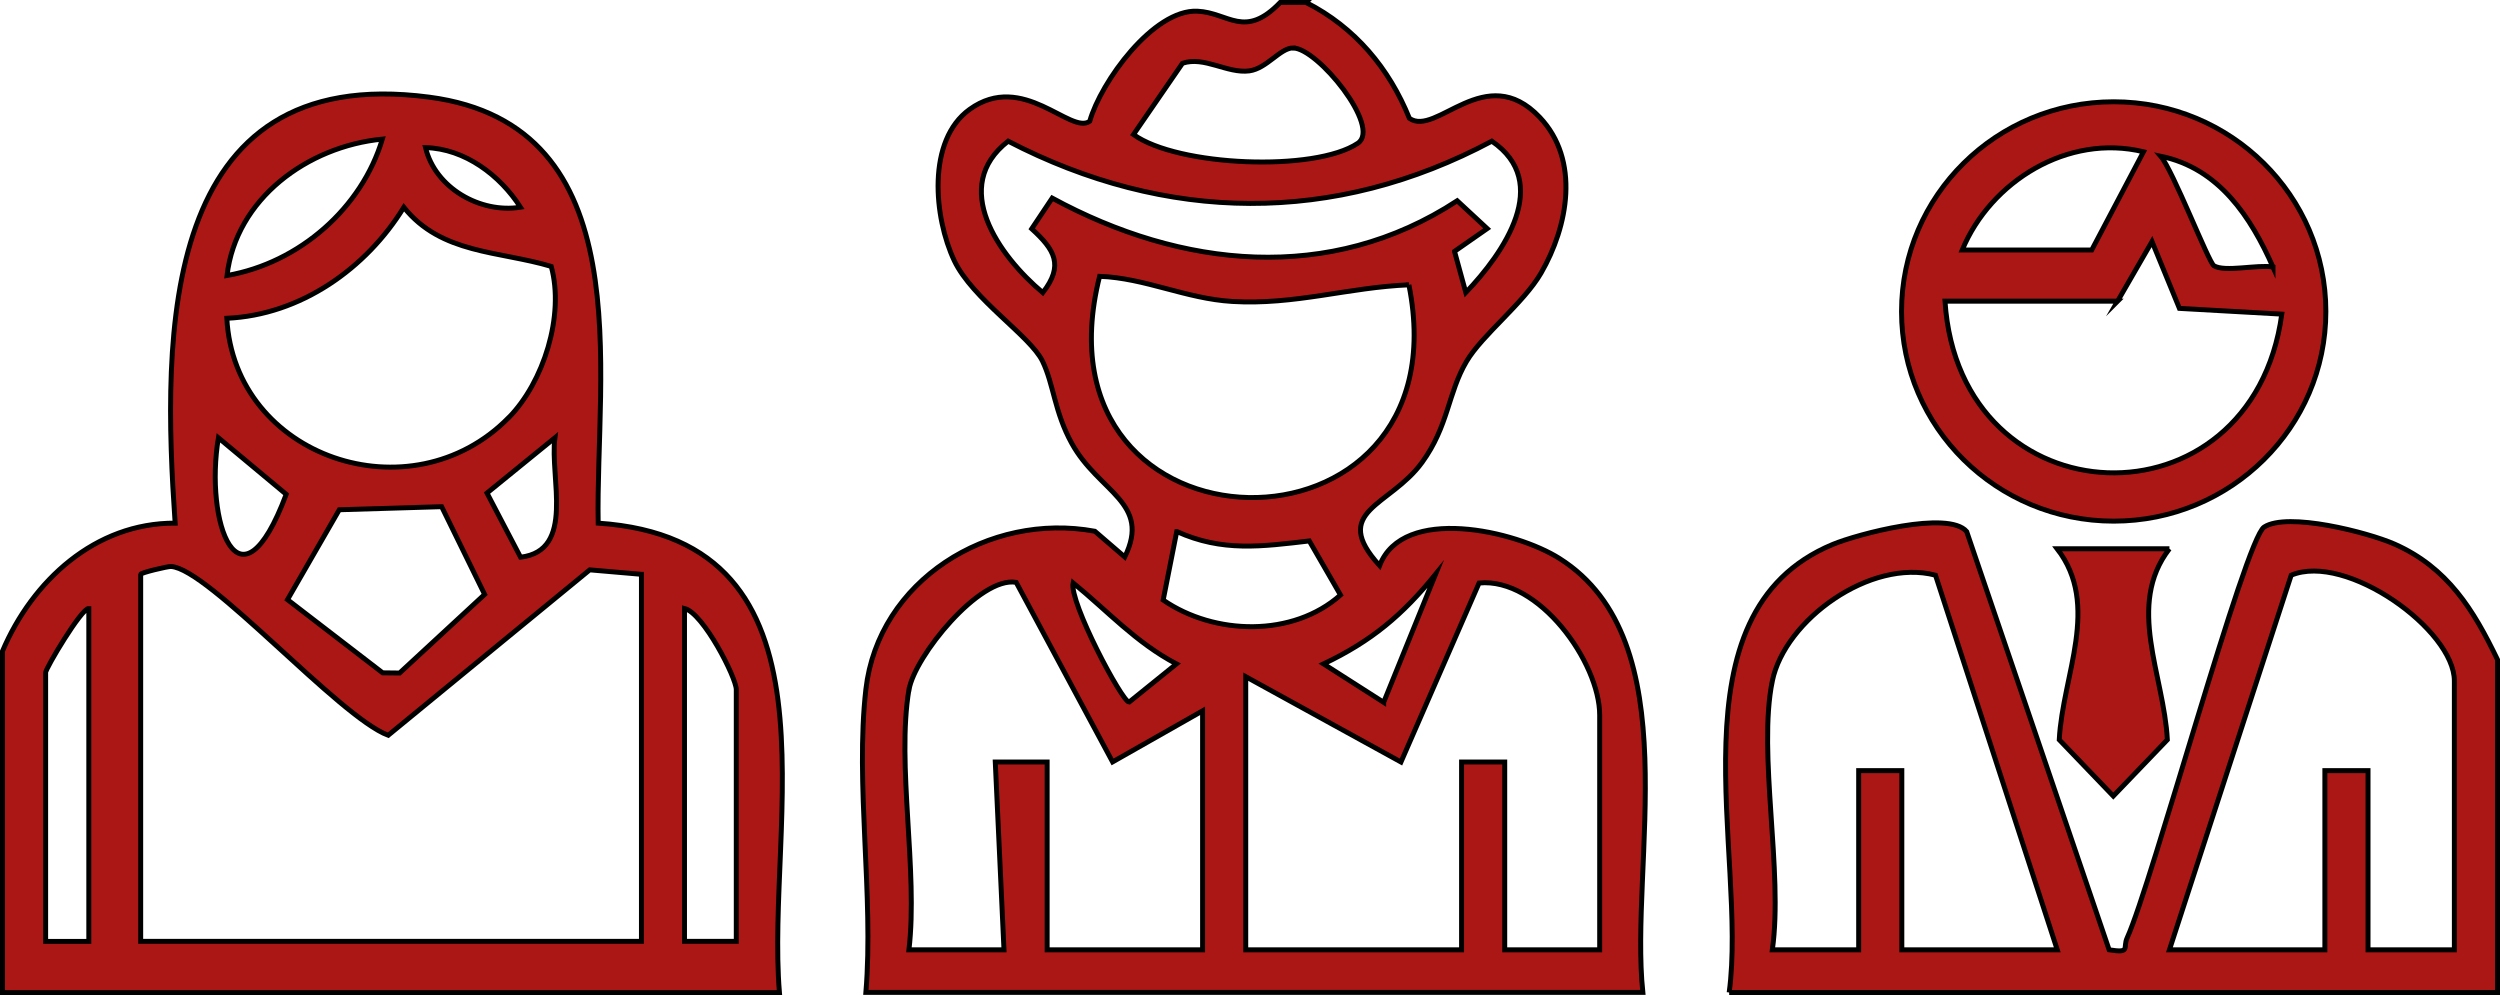 <?xml version="1.0" encoding="UTF-8"?>
<svg id="Layer_2" data-name="Layer 2" xmlns="http://www.w3.org/2000/svg" viewBox="0 0 252.52 100.5">
  <defs>
    <style>
      .cls-1 {
        fill: #ab1714;
        stroke: #000;
        stroke-miterlimit: 10;
        stroke-width: .5px;
      }
    </style>
  </defs>
  <g id="Layer_1-2" data-name="Layer 1">
    <g>
      <path class="cls-1" d="M131.93.25c4.94,2.51,8.39,6.65,10.43,11.7,2.71,1.92,7.68-5.88,13.16-.11,4.12,4.34,2.87,11.02.14,15.74-1.78,3.07-5.95,6.25-7.53,8.93-1.88,3.18-1.81,6.51-4.5,10.21-3.24,4.45-9.33,4.86-4.28,10.41,2.35-6.14,13.71-3.54,18.17-.72,13.14,8.3,7.05,30.82,8.42,43.83h-78.48c.81-9.74-1.09-21.07,0-30.61,1.25-10.98,12.43-17.95,23.13-15.97l3.02,2.6c2.71-5.52-2.63-6.52-5.36-11.49-1.75-3.18-1.81-5.93-2.95-8.29-1.22-2.53-7.07-6.27-8.91-10.15-2.06-4.35-2.8-12.16,1.56-15.29,5.38-3.87,10.18,2.6,12.12,1.21,1.12-3.97,6.44-11.33,10.88-11.12,3.17.15,4.76,2.86,8.37-.89h2.62ZM130.61,4.84c-1.3.01-2.66,2.08-4.42,2.32-2.22.29-4.54-1.51-6.75-.77l-4.95,7.2c4.46,3.22,18.32,3.8,22.66.88,2.43-1.63-4.1-9.64-6.54-9.62ZM146.92,25.4l1.14,4.15c3.85-4.02,8.75-11.11,2.63-15.29-15.92,8.49-32.91,8.28-48.86,0-5.89,4.57-.97,11.55,3.5,15.3,2.16-2.78,1.19-4.34-1.12-6.45l2.07-3.1c13.05,7.09,28.03,8.69,40.91.27l3.03,2.81-3.3,2.3ZM142.32,28.77c-6.13.25-11.54,2.06-17.85,1.68-4.69-.28-8.81-2.37-13.4-2.54-7.38,29.29,37.07,30.01,31.24.86ZM118.86,53.69l-1.37,6.92c5.19,3.57,13.1,3.77,17.91-.51l-3.15-5.46c-4.79.56-8.79,1.13-13.38-.95ZM139.76,70.94l5.24-12.93c-3.33,4.11-6.47,6.75-11.31,9.05l6.07,3.88ZM91.81,69.65c-1.27,7.6.94,18.33,0,26.29h9.6s-.88-18.97-.88-18.97h5.24v18.97h15.7v-24.14l-9.09,5.16-9.74-18.14c-3.7-.63-10.26,7.5-10.82,10.83ZM108.39,58.87c-.41,1.92,4.96,12.04,5.66,12.05l4.78-3.86c-4.08-2.14-6.94-5.33-10.44-8.19ZM161.58,95.94v-23.71c0-5.31-6.14-13.93-12.18-13.34l-7.89,18.08-15.68-8.62v27.59h21.8v-18.97h4.36v18.97h9.59Z"/>
      <path class="cls-1" d="M.25,65.77c3.02-7.11,9.36-12.96,17.44-12.93-1.33-19.09-1.6-46.61,25.65-43.03,21.56,2.83,16.8,27.81,17.08,43.03,25.46,1.7,16.88,30.2,18.31,47.42H.25v-34.48ZM38.62,14.05c-7.58.74-14.78,6.04-15.69,13.78,7.32-1.28,13.62-6.83,15.69-13.78ZM52.57,20.93c-2.04-3.19-5.59-5.92-9.59-6.02.99,4.09,5.54,6.67,9.59,6.02ZM51.39,42.18c3.51-3.58,5.65-10.3,4.29-15.27-5.26-1.58-11.1-1.23-14.89-5.97-3.8,6.19-10.44,10.88-17.88,11.21.76,14.05,18.58,20.11,28.47,10.03ZM22.06,44.22c-1.42,8.49,2.09,18.42,6.85,5.71l-6.85-5.71ZM52.59,56.28c5.55-.66,2.93-8.03,3.46-12.06l-6.86,5.58,3.39,6.48ZM44.6,51.18l-10.33.31-5.23,9.08,9.61,7.39,1.71.02,8.59-7.94-4.34-8.86ZM64.78,58.01l-5.21-.45-20.36,16.71c-4.95-1.85-18.14-16.85-21.94-17.05-.33-.02-3.06.63-3.06.79v37.07h50.58v-37.07ZM8.97,95.08v-33.62c-.73-.06-4.36,6.06-4.36,6.47v27.16h4.36ZM74.37,95.08v-25.43c0-1.2-3.34-7.74-5.23-8.19v33.62h5.23Z"/>
      <path class="cls-1" d="M174.66,100.25c1.89-13.96-6.25-38.32,10.46-45.26,2.5-1.04,11.68-3.48,13.53-1.3l14.39,42.25c2.23.35,1.35-.19,1.82-1.21,2.48-5.44,11.92-40.24,13.83-41.49,2.36-1.55,10.47.53,13.16,1.71,5.39,2.38,7.99,6.64,10.42,11.68v33.62h-77.61ZM179.02,68.78c-1.5,7.31,1.12,19.3,0,27.16h8.72v-18.1h4.36v18.1h15.7l-12.3-37.84c-6.56-1.72-15.21,4.51-16.48,10.68ZM247.91,95.94v-27.16c0-5.16-10.93-13-16.48-10.68l-12.3,37.84h15.7v-18.1h4.36v18.1h8.72Z"/>
      <path class="cls-1" d="M219.13,55.43c-4.41,5.71-.55,12.76-.21,19.29l-5.46,5.69-5.46-5.69c.34-6.53,4.2-13.58-.21-19.29h11.34Z"/>
      <path class="cls-1" d="M234.93,31.46c0,11.7-9.59,21.18-21.43,21.18s-21.43-9.48-21.43-21.18,9.59-21.18,21.43-21.18,21.43,9.48,21.43,21.18ZM198.2,25.25h13.08l5.23-9.92c-7.64-1.85-15.44,2.99-18.31,9.92ZM229.59,26.97c-2.24-5.05-5.45-9.98-11.34-11.19,1.22,1.4,4.84,10.73,5.37,11.06,1.09.68,4.42-.14,5.97.13ZM213.9,30.42h-17.44c1.46,22.39,31,23.39,34.02,1.31l-10.34-.58-2.77-6.75-3.48,6.03Z"/>
    </g>
  </g>
</svg>